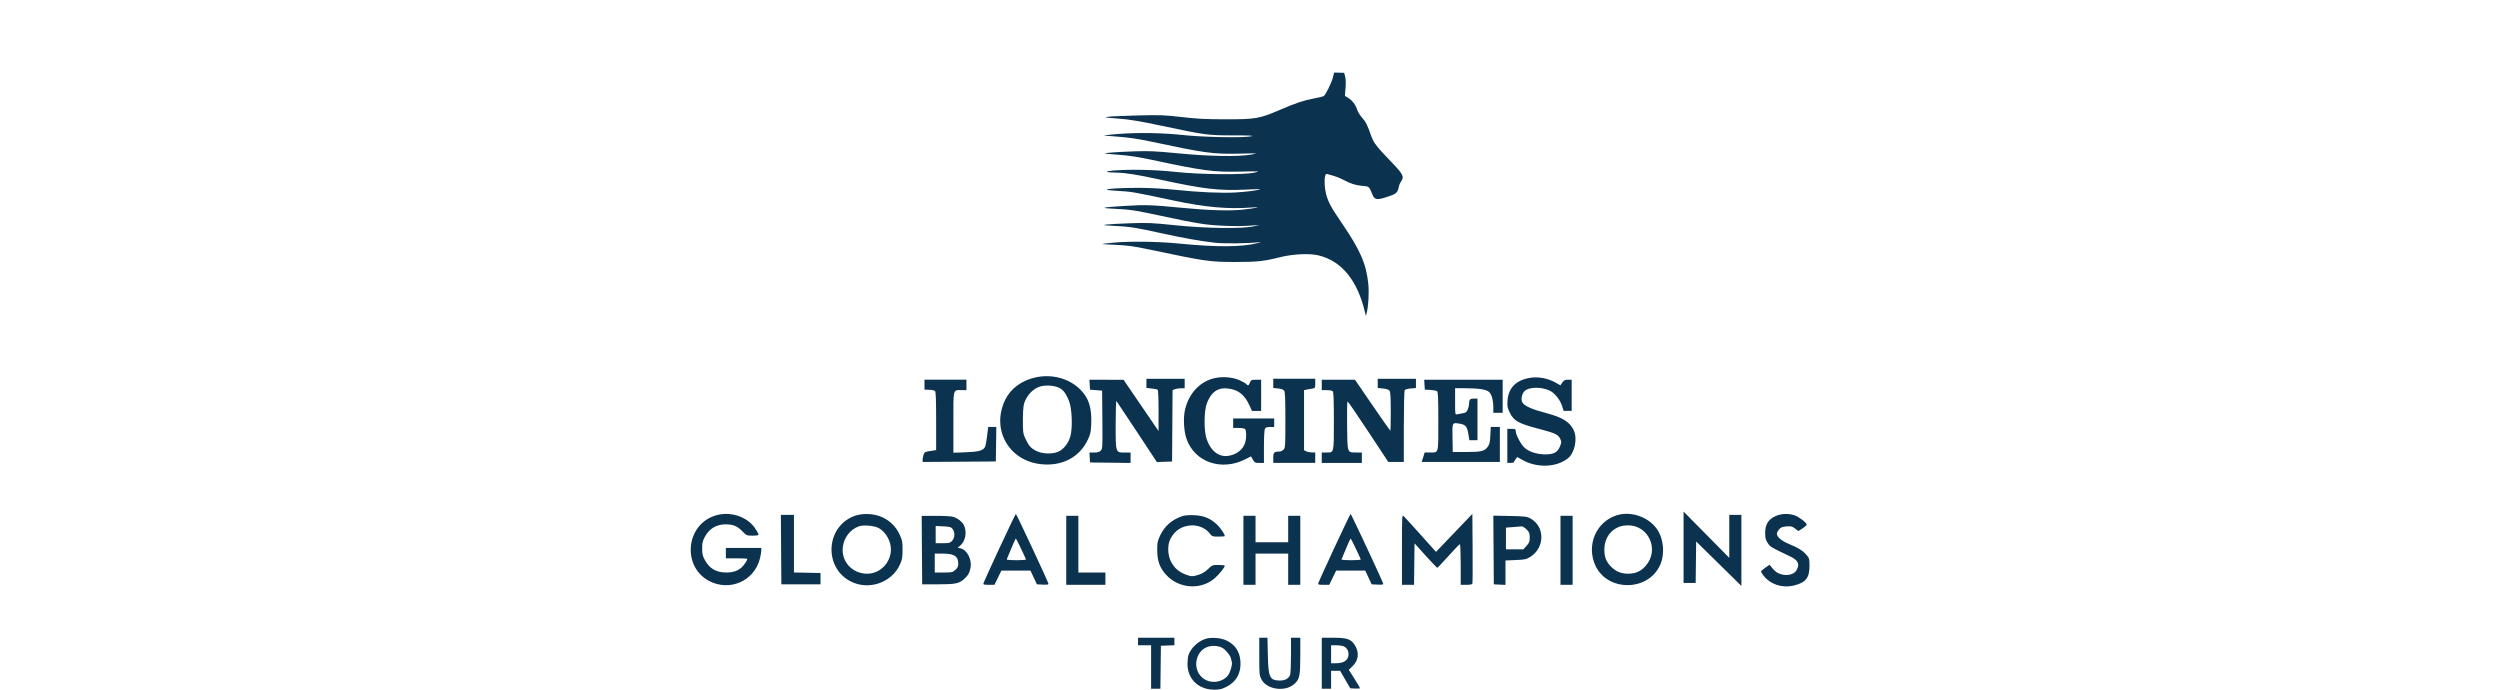 <svg fill="none" height="58" viewBox="0 0 210 58" width="210" xmlns="http://www.w3.org/2000/svg"><path clip-rule="evenodd" d="m111.973 6.472c-.114.474-.634 1.532-.79 1.609-.065.032-.435.118-.823.192-.866.165-1.5.377-2.829.949-1.728.743-2.056.801-4.534.799-1.706-.001-2.426-.037-3.721-.188-1.449-.168-1.808-.182-3.682-.136-1.142.028-2.27.077-2.507.109-.38.051-.281.07.828.154.988.075 1.779.206 3.682.609 3.684.78 3.858.803 6.014.803 1.325 0 1.769.021 1.527.073-.673.144-3.987.087-5.718-.098-1.836-.197-3.932-.227-5.644-.081-.595.051-1.073.101-1.062.111s.569.059 1.239.108c.792.058 1.682.188 2.546.371 4.794 1.019 5.386 1.1 7.634 1.05 1.574-.035 1.593-.033.979.077-1.074.193-3.5.153-6.11-.099-1.924-.186-2.487-.212-3.682-.171-1.433.049-2.571.13-2.522.179.015.015.551.065 1.192.111.789.057 1.647.187 2.658.403 4.447.95 5.257 1.058 7.564 1.008 1.641-.036 1.671-.034 1.175.084-.846.201-4.546.171-6.619-.055-1.701-.185-3.743-.233-5.209-.121-.822.062-.731.165.159.179.847.013 1.741.154 3.797.601 3.584.777 4.895.93 7.089.827.668-.032 1.225-.046 1.238-.033.06.061-1.132.22-2.026.271-1.219.069-2.982-.008-5.098-.223-.994-.101-2.172-.164-3.055-.164-1.562.001-2.744.07-2.691.158.018.03.484.077 1.035.104.982.048 1.371.116 4.566.801 2.657.57 4.644.745 6.619.583.921-.075.284.068-.822.186-1.084.115-2.92.058-5.138-.159-2.445-.239-3.025-.26-4.615-.164-2.155.129-2.373.195-.862.259.991.042 1.532.112 2.585.336 3.04.646 3.652.768 4.661.925 1.109.173 3.091.235 4.23.132l.588-.053-.509.122c-.922.221-4.009.179-6.58-.088-1.934-.201-2.318-.218-3.76-.169-.883.03-1.8.08-2.037.111-.363.047-.252.065.705.112 1.254.062 1.828.152 3.891.611 1.758.391 3.42.686 4.53.805.791.085 2.832.06 3.681-.044.25-.031.226-.015-.117.075-1.272.334-3.425.348-6.541.041-1.851-.182-4.237-.213-5.625-.073-.482.049-.885.097-.897.108-.011.011.517.043 1.175.071.956.041 1.501.116 2.723.373 4.828 1.017 5.164 1.066 7.324 1.065 1.815-0 2.403-.064 3.76-.406 1.042-.263 2.451-.331 3.192-.154 1.976.471 3.303 2.105 3.941 4.852l.055.238.067-.238c.146-.518.215-1.718.141-2.442-.174-1.703-.682-2.863-2.268-5.179-.869-1.268-1.11-1.718-1.284-2.399-.126-.494-.159-1.188-.072-1.518.038-.145.085-.173.214-.132.091.029.324.096.518.148.194.052.544.196.778.319.656.346 1.016.462 1.609.515.593.054.552.018.854.742.196.47.406.482 1.528.083.473-.168.597-.299.673-.711.029-.157.124-.383.212-.503.273-.374.153-.605-.852-1.643-1.136-1.173-1.462-1.586-1.631-2.064-.356-1.012-.486-1.279-.787-1.61-.179-.196-.37-.5-.424-.675-.13-.418-.428-.813-.765-1.014l-.271-.162.053-.651c.033-.396.021-.775-.031-.969l-.085-.319-.42-.01-.421-.01zm-24.995 25.231c-1.162.255-2.088.941-2.544 1.886-1.173 2.43.246 5.05 2.919 5.392 1.808.231 3.331-.548 4.033-2.063.217-.467.253-.64.279-1.337.05-1.344-.21-2.151-.925-2.864-.935-.933-2.37-1.32-3.761-1.014zm15.18.032c-1.29.238-2.284 1.253-2.614 2.67-.162.698-.108 1.782.122 2.453.676 1.966 2.946 2.748 4.962 1.71l.455-.234.159.275c.148.254.189.275.544.275h.384v-1.355c0-.782.035-1.42.081-1.508.062-.117.165-.153.431-.153h.35v-.357-.357h-1.723-1.724v.397.397h.455c.249 0 .496.043.548.095.115.117.122.713.012 1.113-.169.618-.773 1.075-1.514 1.146-.763.073-1.424-.477-1.738-1.448-.233-.719-.213-2.361.036-2.997.431-1.105 1.127-1.449 2.256-1.117.546.161.974.582 1.292 1.27l.235.508h.384.384v-1.31-1.31h-.421c-.394 0-.428.015-.519.238-.108.264-.172.291-.305.129-.049-.06-.302-.206-.562-.324-.526-.239-1.33-.323-1.97-.205zm26.376.003c-1.178.186-1.825.836-1.901 1.908-.034.478-.012.602.17.979.354.734.723.942 2.486 1.404 1.356.355 1.598.469 1.769.833.122.259.121.295-.022.642-.202.491-.52.664-1.219.664-.745 0-1.449-.238-1.808-.613-.311-.324-.687-1.063-.688-1.352-.001-.159-.04-.179-.353-.179h-.353v1.429 1.429h.274c.151 0 .275-.027.276-.06s.066-.144.144-.246l.142-.187.424.241c1.219.691 2.834.641 3.816-.118.59-.456.844-1.696.492-2.396-.356-.707-.946-1.063-2.388-1.442-1.078-.283-1.723-.568-1.899-.84-.155-.24-.083-.712.146-.962.344-.374 1.421-.402 2.143-.055.4.192.873.779 1.026 1.272l.133.426h.338.338v-1.31-1.31h-.308c-.252 0-.338.043-.474.236l-.166.236-.407-.23c-.645-.365-1.427-.512-2.131-.401zm-32.234.465v.386l.429.045c.236.025.465.068.509.095.051.032.08.678.08 1.764v1.713l-1.469-2.152-1.469-2.152-1.434-.002-1.434-.002.024.417.024.417.509.04.509.04.021 2.44c.02 2.355.015 2.446-.137 2.6-.117.118-.261.16-.553.16h-.396l.024.417.024.417 1.704.021 1.704.021v-.438-.438h-.47c-.801 0-.783.053-.783-2.358 0-1.149.029-2.007.068-1.965.037.042.816 1.211 1.73 2.599l1.663 2.524.639-.023.639-.023.021-2.999.021-2.999.2-.077c.11-.042.339-.077.508-.077h.308v-.397-.397h-1.606-1.606zm10.654.001v.387l.404.039c.268.026.44.088.51.184.081.113.104.659.104 2.471 0 2.221-.007 2.334-.157 2.486-.086.087-.236.159-.333.16-.461.003-.528.069-.528.524v.427h1.762 1.763v-.437-.437h-.271c-.149 0-.36-.042-.47-.092l-.199-.092v-2.526-2.526l.176-.037c.097-.02.308-.058.47-.085.293-.048.294-.048.294-.441v-.393h-1.763-1.762zm8.773-.001v.386l.449.047c.295.031.482.094.548.185.073.101.1.571.1 1.75 0 .887-.016 1.612-.035 1.612s-.696-.965-1.503-2.143l-1.468-2.143h-1.396-1.395v.437.437h.415c.228 0 .457.043.509.095.069.07.094.735.094 2.495 0 2.74.022 2.649-.632 2.649h-.386v.437.437h1.684 1.684v-.437-.437h-.455c-.786 0-.755.09-.785-2.256-.014-1.117.005-2.031.042-2.031.038 0 .822 1.143 1.744 2.541l1.676 2.541h.652.651l.001-2.957c.001-1.627.033-3.008.071-3.069.042-.066.251-.127.508-.149l.439-.037v-.387-.387h-1.606-1.606zm-38.07.11 0.0.417.4.012c.22.007.44.053.489.103.064.064.09.803.09 2.528v2.437l-.487.073c-.443.067-.494.094-.568.31-.045.13-.081.321-.081.424v.188l3.075-.021 3.075-.021.021-1.449.021-1.449h-.342-.342l-.092.762c-.051.419-.128.83-.172.912-.165.312-.532.415-1.622.453l-1.038.037v-2.548c0-2.903-.049-2.712.7-2.712h.397v-.437-.437h-1.762-1.762zm42.002 0 .024.417.467.024c.257.013.513.062.568.109.078.066.101.636.101 2.533 0 2.797.051 2.613-.725 2.613h-.421l-.125.397-.125.397h3.283 3.283v-1.469-1.469h-.383-.382l-.033.7c-.026.556-.068.75-.203.942-.276.392-.55.462-1.819.462h-1.136l-.022-1.173c-.024-1.324-.034-1.305.568-1.214.521.079.659.235.761.858l.087.536h.341.341v-1.747-1.746h-.305c-.324 0-.4.086-.4.446 0 .107-.051.316-.112.465-.092.223-.164.279-.411.32-.165.027-.379.066-.476.086-.176.037-.176.036-.176-1.076v-1.113l.881.001c1.117.001 1.754.104 1.982.321.213.203.348.707.348 1.301v.441h.392.392v-1.389-1.389h-3.295-3.294zm-32.281.151c-.606.176-1.151.758-1.359 1.449-.057.191-.098.768-.098 1.397 0 1.009.013 1.1.22 1.548.279.604.467.809.955 1.042.501.239 1.332.257 1.806.039.467-.215.857-.72 1.016-1.317.191-.714.131-2.276-.111-2.911-.282-.739-.568-1.073-1.04-1.215-.454-.137-.987-.148-1.39-.031zm54.042 13.504v2.996h.508.508l.021-1.74.021-1.74 1.899 1.867 1.9 1.867v-2.985-2.985h-.509-.509v1.805 1.806l-1.92-1.944-1.919-1.944zm-81.427-2.631c-2.396.831-2.682 4.248-.456 5.448 1.73.932 3.807.04 4.29-1.843.067-.26.121-.572.121-.694v-.222h-1.488-1.488v.437.437h.901c.495 0 .901.02.901.044 0 .116-.245.495-.443.686-.33.317-.74.461-1.319.461-.847 0-1.416-.329-1.801-1.042-.193-.357-.23-.517-.23-.982 0-.462.038-.626.225-.973.368-.682.961-1.042 1.727-1.048.633-.005.98.134 1.402.561.378.383.39.388.881.388.344 0 .498-.03.498-.099 0-.054-.127-.285-.282-.514-.703-1.034-2.179-1.483-3.439-1.046zm11.857-.021c-2.47.826-2.719 4.329-.393 5.523 1.509.775 3.446.113 4.136-1.414.19-.421.219-.585.221-1.239.002-.684-.021-.803-.245-1.283-.308-.658-.777-1.131-1.436-1.445-.657-.313-1.597-.372-2.284-.142zm12.118 2.691c-.725 1.561-1.335 2.901-1.356 2.977-.033.121.023.139.442.139h.48l.291-.595.291-.596h1.222 1.222l.27.576.27.576.495.024c.402.019.49.002.469-.092-.045-.203-2.681-5.846-2.73-5.846-.026 0-.64 1.277-1.365 2.838zm28.122 0c-.725 1.561-1.335 2.901-1.356 2.977-.033.121.023.139.442.139h.48l.29-.595.291-.596h1.222 1.222l.27.576.269.576.496.024c.402.019.49.002.469-.092-.046-.203-2.682-5.846-2.731-5.846-.025 0-.64 1.277-1.364 2.838zm10.061-1.245-1.527 1.596-1.282-1.431c-.705-.787-1.348-1.492-1.43-1.567-.144-.133-.147-.072-.147 2.814v2.95h.507.508l.021-1.742.021-1.742.926 1.028c.51.565.951 1.028.981 1.028s.454-.447.943-.992c.488-.546.92-.992.958-.992s.07.764.07 1.707v1.707h.472c.307 0 .486-.035.51-.1.021-.055.029-1.395.017-2.978l-.02-2.879zm13.653-1.478c-1.731.548-2.567 2.503-1.799 4.204 1.005 2.224 4.432 2.213 5.44-.017.416-.92.314-2.181-.243-3.003-.705-1.042-2.201-1.564-3.398-1.184zm13.318.078c-.592.28-.847.699-.847 1.395 0 .441.035.581.213.854.217.331.225.336 1.869 1.12.698.333.853.667.546 1.178-.253.421-.985.52-1.583.213-.114-.059-.314-.237-.443-.395l-.234-.288-.36.251c-.198.138-.36.278-.36.311s.083.174.184.312c.562.773 1.623 1.119 2.627.859.957-.248 1.262-.641 1.262-1.623 0-.61-.013-.657-.251-.933-.323-.373-.667-.59-1.437-.906-.643-.264-1.053-.603-1.053-.87 0-.084.082-.25.182-.368.148-.174.267-.222.626-.252.392-.033.476-.012.721.177l.277.214.35-.224c.192-.123.35-.266.35-.317 0-.16-.628-.647-1.002-.776-.533-.184-1.155-.158-1.637.07zm-83.509 2.804.021 2.918h1.645 1.645v-.476-.476l-1.116-.022-1.116-.022v-2.419-2.419h-.549-.549zm33.704-2.811c-.884.299-1.493.832-1.872 1.64-.217.462-.242.591-.237 1.231.006.904.206 1.458.737 2.047 1.072 1.189 2.952 1.314 4.118.275.367-.328.818-.892.818-1.024 0-.037-.234-.068-.52-.068-.508 0-.53.009-.892.351-.246.234-.509.393-.786.476-.531.16-.609.158-1.108-.032-.552-.209-.919-.53-1.197-1.045-.303-.561-.33-1.43-.061-1.944.369-.704.929-1.071 1.718-1.125.602-.041 1.221.216 1.563.65.219.279.241.287.754.287.291 0 .529-.019.529-.043 0-.164-.36-.695-.665-.98-.554-.517-1.101-.739-1.91-.774-.428-.018-.79.01-.989.077zm-21.875 2.851.021 2.878 1.332-.001c1.472-.002 1.761-.061 2.204-.455.324-.288.461-.541.534-.983.109-.667-.314-1.464-.839-1.581l-.248-.055.203-.169c.433-.36.586-1.092.347-1.669-.123-.299-.504-.617-.901-.751-.153-.052-.778-.09-1.47-.09h-1.203zm12.123.02v2.898h1.645 1.645v-.516-.516h-1.136-1.136v-2.382-2.382h-.509-.509zm14.883 0v2.898h.509.509v-1.31-1.31h1.371 1.371v1.31 1.31h.509.509v-2.898-2.898h-.509-.509v1.111 1.111h-1.371-1.371v-1.111-1.111h-.509-.509zm21.012-.026.02 2.884.49.024.49.024v-1.026-1.026l.857-.036c.781-.033.891-.057 1.231-.27 1.237-.775 1.236-2.561-.001-3.229-.294-.159-.459-.178-1.716-.203l-1.392-.027zm5.621.026v2.898h.509.51v-2.898-2.898h-.51-.509zm-58.946-2.013c-.716.268-1.234.933-1.336 1.713-.16 1.223.78 2.265 2.042 2.265 1.091 0 1.996-.927 1.996-2.044 0-.716-.45-1.492-1.046-1.801-.379-.197-1.29-.27-1.657-.132zm64.037-.017c-.883.272-1.406 1.012-1.406 1.99 0 .623.168 1.032.595 1.445.402.39.826.559 1.399.558.631-.001 1.067-.195 1.475-.654 1.189-1.341.257-3.438-1.514-3.406-.194.003-.441.034-.549.067zm-57.574.711v.723h.591c.523 0 .613-.022.783-.195.241-.245.262-.732.043-1.006-.13-.162-.231-.19-.783-.216l-.634-.029zm48.488-.632-.587.045v.913.913h.73.731l.268-.296c.232-.257.268-.351.268-.703 0-.356-.033-.44-.266-.676-.147-.148-.332-.264-.411-.256-.08.008-.41.035-.733.06zm-42.143 1.805c-.194.465-.364.875-.379.912-.014.037.35.067.809.067s.824-.03.809-.067c-.132-.337-.818-1.759-.849-1.758-.021 0-.198.381-.392.846zm28.122 0c-.194.465-.365.875-.379.912-.014.037.35.067.809.067.46 0 .824-.03.81-.067-.132-.337-.819-1.759-.849-1.758-.021 0-.198.381-.391.846zm-34.545 1.217v.794h.743c.702 0 .756-.012.987-.221.188-.17.244-.287.244-.506 0-.643-.329-.86-1.304-.86h-.67zm17.077 6.589v.318h.548.548v1.826 1.826h.39.39l.021-1.806.021-1.806.568-.023.568-.023v-.314-.314h-1.528-1.528zm5.617-.208c-.634.239-1.164.755-1.382 1.344-.045.123-.083.464-.083.758 0 1.254.934 2.151 2.239 2.153.466.001.635-.039 1.044-.246.833-.422 1.241-1.18 1.164-2.159-.063-.79-.425-1.345-1.109-1.699-.491-.255-1.404-.328-1.873-.151zm4.567 1.466c0 1.495.009 1.593.181 1.924.455.872 2.021 1.078 2.785.367.417-.388.477-.681.478-2.338l.002-1.528h-.391-.392v1.464c0 .805-.034 1.553-.075 1.663-.113.3-.436.477-.862.47-.853-.013-.966-.254-1.007-2.148l-.032-1.449h-.344-.343zm5.248.568v2.143h.392.391v-.754-.754h.38.38l.424.734.424.734.41.024c.226.013.411-.001.411-.032 0-.031-.212-.391-.471-.8l-.472-.744.307-.295c.521-.503.594-1.16.197-1.782-.32-.502-.653-.617-1.791-.617h-.982zm-9.443-1.419c-1.143.26-1.496 1.859-.583 2.638.614.524 1.622.438 2.137-.182.192-.232.398-.927.335-1.134-.017-.056-.052-.2-.078-.319-.057-.261-.46-.743-.742-.888-.299-.153-.709-.198-1.069-.116zm10.226.665v.754l.411-0c.576-0.0.941-.199 1.029-.562.085-.348-.057-.697-.343-.844-.108-.055-.399-.101-.646-.102l-.451-.001z" fill="#0b324f" fill-rule="evenodd"/></svg>